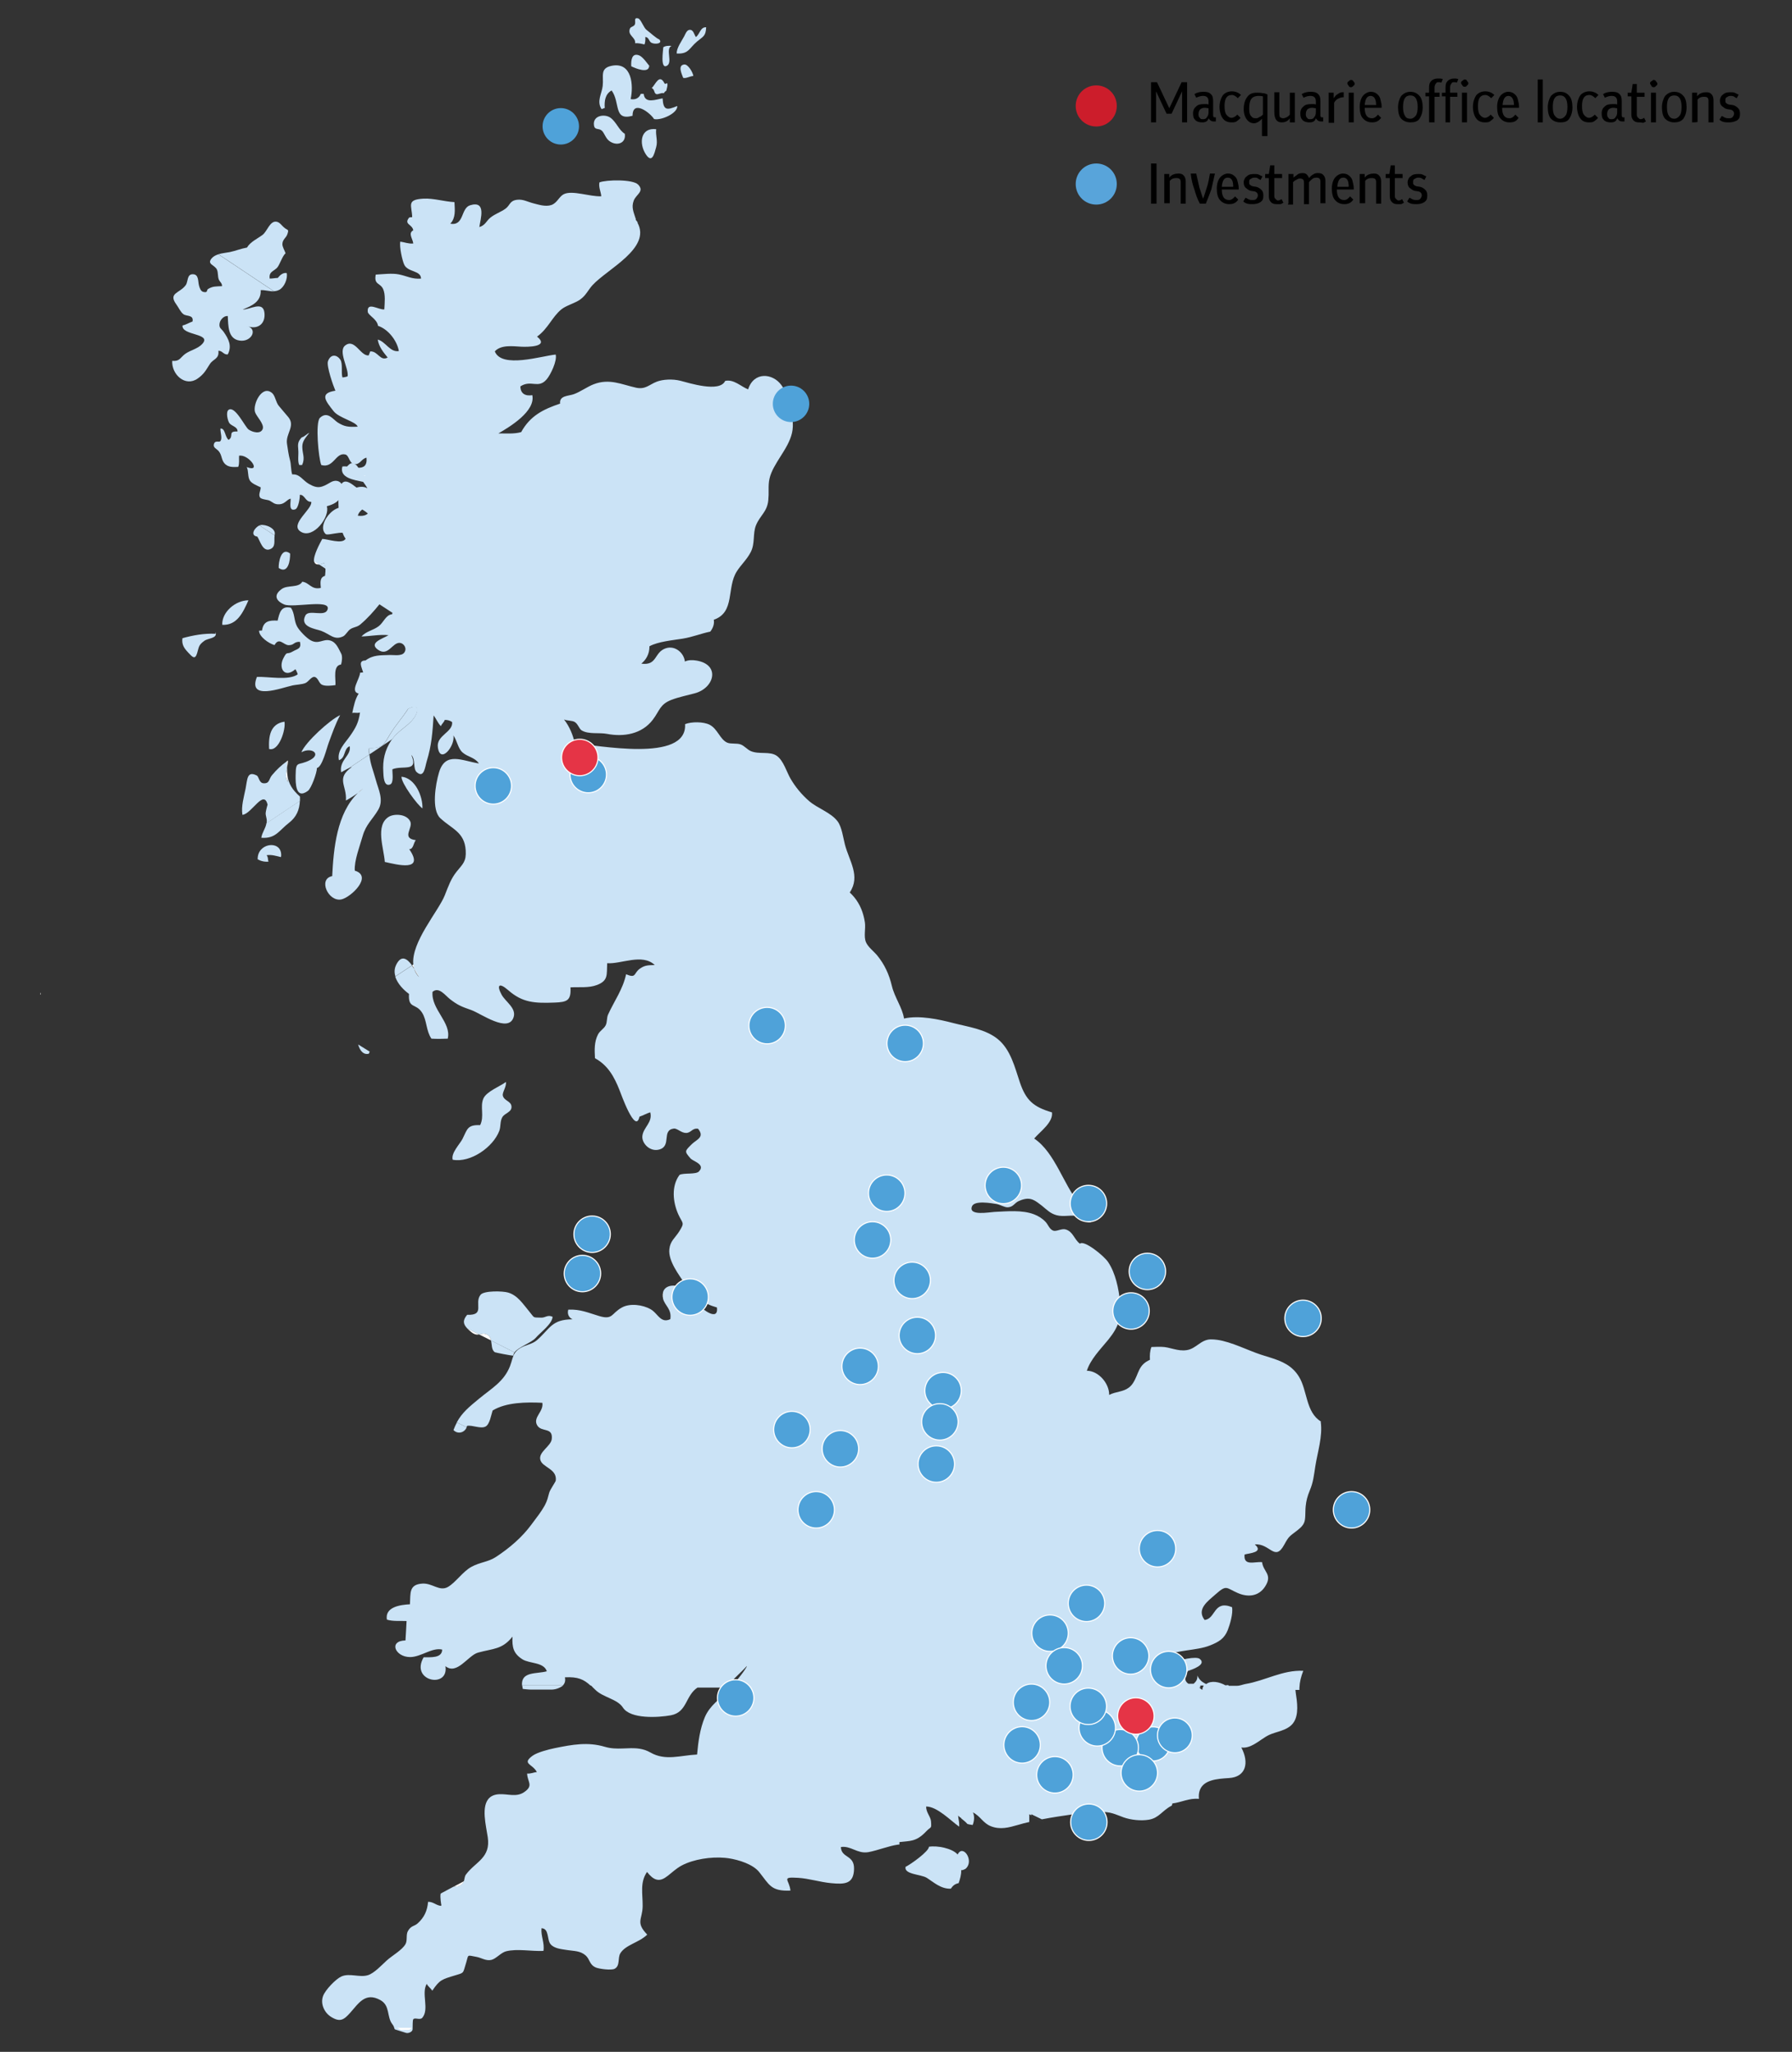 <?xml version="1.0" encoding="UTF-8"?>
<svg id="Layer_1" xmlns="http://www.w3.org/2000/svg" version="1.1" xmlns:xlink="http://www.w3.org/1999/xlink" viewBox="0 0 392.5 449.3">
  <rect x="0" y="0" width="392.5" height="449.3" fill="#333333" stroke="none"/>
  <!-- Generator: Adobe Illustrator 29.7.1, SVG Export Plug-In . SVG Version: 2.1.1 Build 8)  -->
  <defs>
    <style>
      .st0 {
        fill: #cbe3f6;
      }

      .st1 {
        fill: #4fa2d9;
      }

      .st2 {
        fill: #fff;
      }

      .st3, .st4 {
        fill: none;
      }

      .st5 {
        clip-path: url(#clippath-1);
      }

      .st4 {
        stroke: #fff;
        stroke-width: .24px;
      }

      .st6 {
        fill: #e53446;
      }

      .st7 {
        fill: #cc1d2b;
      }

      .st8 {
        fill: #58a4da;
      }

      .st9 {
        clip-path: url(#clippath);
      }
    </style>
    <clipPath id="clippath">
      <rect class="st3" x="-9.07" y="3.99" width="469.51" height="483.84"/>
    </clipPath>
    <clipPath id="clippath-1">
      <rect class="st3" x="-9.07" y="3.99" width="469.51" height="483.84"/>
    </clipPath>
  </defs>
  <g id="Layer_11" data-name="Layer_1">
    <path class="st7" d="M240.11,27.7c2.5,0,4.5-2,4.5-4.5s-2-4.5-4.5-4.5-4.5,2-4.5,4.5,2,4.5,4.5,4.5h0Z"/>
    <path class="st8" d="M240.11,44.8c2.5,0,4.5-2,4.5-4.5s-2-4.5-4.5-4.5-4.5,2-4.5,4.5,2,4.5,4.5,4.5h0Z"/>
    <g>
      <path d="M252.11,26.8v-8.8h1.3l2.7,5.7,2.7-5.7h1.2v8.8h-1.1v-6.8l-2.3,4.9h-1.1l-2.3-4.9v6.8c.1,0-1.1,0-1.1,0h0Z"/>
      <path d="M263.31,26.8c-.5,0-1.1-.1-1.5-.5s-.5-.8-.5-1.5.3-1.2.7-1.5c.4-.4.9-.5,1.7-.5h.5c.1,0,.4,0,.5.1v-.7c0-.8-.4-1.2-1.2-1.2-.4,0-.9.1-1.5.4l-.4-.8c.7-.4,1.3-.5,2-.5s1.2.1,1.6.5.5.8.5,1.6v2.9c0,.3,0,.4.1.5s.1.1.4.1h.1v.9h-.4c-.7,0-.9-.3-1.2-.7-.2.7-.7.9-1.4.9h0ZM262.51,25c0,.4.1.7.3.8.1.3.4.3.7.3s.7-.1.8-.4c.3-.3.4-.7.4-1.1v-.9c-.3,0-.5-.1-.8-.1-.4,0-.8.1-1.1.4-.1.2-.3.4-.3,1Z"/>
      <path d="M269.71,26.8c-.8,0-1.5-.3-1.9-.9-.4-.5-.7-1.5-.7-2.5s.3-1.9.7-2.5c.4-.5,1.1-.9,2-.9.8,0,1.5.3,2,.8l-.7.7c-.4-.4-.8-.7-1.3-.7-1.1,0-1.6.8-1.6,2.4,0,.8.1,1.5.4,1.9s.7.7,1.1.7c.5,0,.9-.3,1.3-.7l.7.7c-.3.4-.5.5-.9.8-.3.2-.7.2-1.1.2Z"/>
      <path d="M276.41,29.6v-3.6c-.3.3-.5.5-.8.7-.3.1-.5.3-.9.3-.7,0-1.2-.3-1.6-.8s-.7-1.3-.7-2.3c0-1.2.3-2.1.8-2.7.5-.7,1.2-.9,2.1-.9.4,0,.8,0,1.2.1.4,0,.7.1,1.1.3v9.1h-1.2v-.2ZM273.61,23.8c0,.8.1,1.3.4,1.6.3.4.5.5,1.1.5.3,0,.5-.1.8-.3.3-.1.5-.3.7-.5v-4c-.4-.1-.7-.1-1.1-.1-1.4.1-1.9.9-1.9,2.8Z"/>
      <path d="M280.71,26.8c-1.1,0-1.6-.8-1.6-2.3v-4.3h1.1v4.3c0,.5,0,.8.1,1.1.1.1.4.3.7.3.5,0,1.1-.3,1.5-.8v-4.8h1.1v6.5h-1.1v-.9c-.5.7-1.1.9-1.8.9h0Z"/>
      <path d="M286.81,26.8c-.5,0-1.1-.1-1.5-.5s-.5-.8-.5-1.5.3-1.2.7-1.5c.4-.4.9-.5,1.7-.5h.5c.1,0,.4,0,.5.1v-.7c0-.8-.4-1.2-1.2-1.2-.4,0-.9.1-1.5.4l-.4-.8c.7-.4,1.3-.5,2-.5s1.2.1,1.6.5.5.8.5,1.6v2.9c0,.3,0,.4.1.5s.1.1.4.1h.1v.9h-.4c-.7,0-.9-.3-1.2-.7-.2.7-.7.9-1.4.9h0ZM286.01,25c0,.4.1.7.3.8.1.3.4.3.7.3s.7-.1.8-.4c.3-.3.4-.7.4-1.1v-.9c-.3,0-.5-.1-.8-.1-.4,0-.8.1-1.1.4-.1.2-.3.4-.3,1Z"/>
      <path d="M291.01,26.8v-6.5h1.1v1.2c.3-.4.5-.7.9-.9.4-.3.7-.4,1.1-.4h.2v1.1h-.1c-.4,0-.7.1-1.1.3-.3.1-.7.5-.9.9v4.4h-1.2v-.1Z"/>
      <path d="M295.91,19.1c-.3,0-.4-.1-.5-.3-.1-.1-.3-.4-.3-.5,0-.3.1-.4.3-.5.1-.1.3-.3.5-.3.3,0,.4.1.5.3.1.1.3.3.3.5,0,.3-.1.4-.3.5-.1.2-.4.3-.5.3ZM295.41,26.8v-6.5h1.1v6.5h-1.1Z"/>
      <path d="M300.51,26.8c-.8,0-1.5-.3-2-.9-.5-.5-.7-1.5-.7-2.5s.3-1.9.7-2.4c.4-.5,1.1-.9,1.7-.9.5,0,.9.1,1.3.4s.7.7.8,1.1c.1.5.3,1.1.3,1.6v.4h-3.7c0,1.5.5,2.3,1.6,2.3.5,0,.9-.3,1.3-.8l.7.7c-.6.8-1.2,1-2,1h0ZM300.21,21c-.8,0-1.2.7-1.3,2h2.5c0-1.4-.5-2-1.2-2Z"/>
      <path d="M308.91,26.8c-.8,0-1.5-.3-2-.8s-.7-1.5-.7-2.5.3-1.9.7-2.5c.5-.5,1.1-.9,2-.9.8,0,1.5.3,2,.9.5.5.7,1.5.7,2.5,0,1.1-.3,1.9-.7,2.5-.4.6-1.1.8-2,.8ZM308.91,26c.5,0,.9-.3,1.2-.7.3-.4.4-1.1.4-1.9,0-1.6-.5-2.5-1.6-2.5s-1.6.8-1.6,2.5c0,.8.1,1.5.4,1.9.2.5.6.7,1.2.7Z"/>
      <path d="M313.01,26.8v-5.7h-.8v-.8h.8v-1.1c0-.7.1-1.1.5-1.5.3-.3.8-.5,1.3-.5h.7c.1,0,.4.1.5.1l-.3.8c-.3-.1-.4-.1-.7-.1s-.4.1-.5.3c-.1.1-.3.4-.3.8v1.2h1.1v.9h-1.1v5.6c.2,0-1.2,0-1.2,0ZM316.61,26.8v-5.7h-.8v-.8h.8v-1.1c0-.7.1-1.1.5-1.5.3-.3.8-.5,1.3-.5h.5c.1,0,.4.1.5.1l-.3.8c-.1-.1-.4-.1-.7-.1s-.4.1-.5.3c-.1.1-.3.4-.3.8v1.2h1.6v.9h-1.6v5.6c.2,0-1,0-1,0ZM320.81,19c-.3,0-.4-.1-.5-.3-.1-.1-.3-.4-.3-.5,0-.3.1-.4.3-.5.1-.1.3-.3.5-.3.3,0,.4.1.5.3s.3.3.3.5c0,.3-.1.4-.3.5-.1.3-.4.3-.5.3ZM320.21,26.8v-6.5h1.1v6.5h-1.1Z"/>
      <path d="M325.21,26.8c-.8,0-1.5-.3-1.9-.9-.4-.5-.7-1.5-.7-2.5s.3-1.9.7-2.5c.4-.5,1.1-.9,2-.9.8,0,1.5.3,2,.8l-.7.7c-.4-.4-.8-.7-1.3-.7-1.1,0-1.6.8-1.6,2.4,0,.8.1,1.5.4,1.9s.7.7,1.1.7c.5,0,.9-.3,1.3-.7l.7.7c-.3.4-.5.5-.9.8-.3.2-.7.2-1.1.2Z"/>
      <path d="M330.61,26.8c-.8,0-1.5-.3-2-.9-.5-.5-.7-1.5-.7-2.5s.3-1.9.7-2.4c.4-.5,1.1-.9,1.7-.9.5,0,.9.1,1.3.4s.7.7.8,1.1c.1.5.3,1.1.3,1.6v.4h-3.7c0,1.5.5,2.3,1.6,2.3.5,0,.9-.3,1.3-.8l.7.7c-.5.8-1.1,1-2,1h0ZM330.41,21c-.8,0-1.2.7-1.3,2h2.5c0-1.4-.6-2-1.2-2Z"/>
      <path d="M336.81,26.8v-9.4h1.1v9.4h-1.1Z"/>
      <path d="M341.71,26.8c-.8,0-1.5-.3-2-.8s-.7-1.5-.7-2.5.3-1.9.7-2.5c.5-.5,1.1-.9,2-.9s1.5.3,2,.9c.5.5.7,1.5.7,2.5,0,1.1-.3,1.9-.7,2.5s-1,.8-2,.8ZM341.71,26c.5,0,.9-.3,1.2-.7.3-.4.4-1.1.4-1.9,0-1.6-.5-2.5-1.6-2.5s-1.6.8-1.6,2.5c0,.8.1,1.5.4,1.9.4.5.7.7,1.2.7Z"/>
      <path d="M348.01,26.8c-.8,0-1.5-.3-1.9-.9-.4-.5-.7-1.5-.7-2.5s.3-1.9.7-2.5c.4-.5,1.1-.9,2-.9.8,0,1.5.3,2,.8l-.7.7c-.4-.4-.8-.7-1.3-.7-1.1,0-1.6.8-1.6,2.4,0,.8.1,1.5.4,1.9s.7.7,1.1.7c.5,0,.9-.3,1.3-.7l.7.7c-.3.4-.5.5-.9.8-.3.2-.7.2-1.1.2Z"/>
      <path d="M352.81,26.8c-.5,0-1.1-.1-1.5-.5s-.5-.8-.5-1.5.3-1.2.7-1.5c.4-.4.9-.5,1.7-.5h.5c.1,0,.4,0,.5.1v-.7c0-.8-.4-1.2-1.2-1.2-.4,0-.9.1-1.5.4l-.4-.8c.7-.4,1.3-.5,2-.5s1.2.1,1.6.5.5.8.5,1.6v2.9c0,.3,0,.4.1.5s.1.1.4.1h.1v.9h-.4c-.7,0-.9-.3-1.2-.7-.2.7-.7.9-1.4.9h0ZM352.01,25c0,.4.1.7.3.8.1.3.4.3.7.3s.7-.1.8-.4c.3-.3.4-.7.4-1.1v-.9c-.3,0-.5-.1-.8-.1-.4,0-.8.1-1.1.4-.1.2-.3.4-.3,1Z"/>
      <path d="M359.01,26.8c-.5,0-.9-.1-1.2-.4-.3-.3-.5-.7-.5-1.3v-4h-.8v-.8h.8l.3-1.9h.9v1.9h1.7v.9h-1.7v3.9c0,.4.1.5.3.7.1.1.3.3.5.3.3,0,.5-.1.8-.3l.4.8c-.3.1-.4.3-.7.3-.3-.1-.6-.1-.8-.1h0Z"/>
      <path d="M362.21,19.1c-.3,0-.4-.1-.5-.3s-.3-.4-.3-.5c0-.3.1-.4.3-.5s.3-.3.5-.3.4.1.5.3.3.3.3.5c0,.3-.1.4-.3.5-.1.2-.3.3-.5.3ZM361.61,26.8v-6.5h1.1v6.5h-1.1Z"/>
      <path d="M366.71,26.8c-.8,0-1.5-.3-2-.8s-.7-1.5-.7-2.5.3-1.9.7-2.5c.5-.5,1.1-.9,2-.9.8,0,1.5.3,2,.9.5.5.7,1.5.7,2.5,0,1.1-.3,1.9-.7,2.5-.5.6-1.2.8-2,.8ZM366.71,26c.5,0,.9-.3,1.2-.7.3-.4.4-1.1.4-1.9,0-1.6-.5-2.5-1.6-2.5s-1.6.8-1.6,2.5c0,.8.1,1.5.4,1.9.3.5.7.7,1.2.7Z"/>
      <path d="M370.61,26.8v-6.5h1.1v.8c.5-.7,1.3-.9,2-.9.5,0,.9.1,1.2.5.3.3.4.8.4,1.3v4.8h-1.1v-4.7c0-.7-.3-.9-.9-.9-.3,0-.5,0-.8.1s-.5.3-.7.5v4.9c0,.1-1.2.1-1.2.1Z"/>
      <path d="M378.61,26.8c-.4,0-.7,0-1.1-.1s-.7-.3-.9-.5l.5-.8c.3.1.5.3.8.4s.5.1.8.1c.4,0,.7-.1.8-.3.1-.1.3-.4.3-.7,0-.5-.3-.8-.8-.9l-.7-.1c-.5-.1-.8-.4-1.2-.7-.3-.3-.4-.7-.4-1.2s.3-1.1.7-1.3c.4-.4.9-.5,1.6-.5.3,0,.7,0,.9.1.3.1.5.3.9.4l-.4.8c-.3-.1-.5-.3-.7-.4-.3-.1-.4-.1-.7-.1s-.5.1-.8.3c-.3.1-.3.4-.3.7s0,.4.1.5.3.3.7.4l.8.1c.5.1.9.4,1.2.7.3.3.4.7.4,1.2,0,.7-.1,1.1-.7,1.5-.6.3-1.1.4-1.8.4h0Z"/>
    </g>
    <g>
      <path d="M252.11,44.6v-8.8h1.2v8.8h-1.2Z"/>
      <path d="M255.01,44.6v-6.5h1.1v.8c.5-.7,1.3-.9,2-.9.5,0,.9.1,1.2.5.3.3.4.8.4,1.3v4.8h-1.1v-4.7c0-.7-.3-.9-.9-.9-.3,0-.5,0-.8.1s-.5.3-.7.5v4.9h-1.2v.1Z"/>
      <path d="M262.81,44.6c-.5-.9-.9-2-1.2-3.1-.4-1.1-.7-2.3-.8-3.5h1.2c.3,1.2.5,2.3.7,3.1.3.8.5,1.6.8,2.4.3-.7.5-1.5.8-2.4.3-.8.5-1.9.7-3.1h1.1c-.3,1.2-.5,2.3-.8,3.5-.4,1.1-.8,2.1-1.2,3.1h-1.3Z"/>
      <path d="M269.21,44.7c-.8,0-1.5-.3-2-.9-.5-.5-.7-1.5-.7-2.5,0-1.1.3-1.9.7-2.4.4-.5,1.1-.9,1.7-.9.5,0,.9.1,1.3.4.4.3.7.7.8,1.1.1.5.3,1.1.3,1.6v.4h-3.7c0,1.5.5,2.3,1.6,2.3.5,0,.9-.3,1.3-.8l.7.7c-.5.8-1.2,1-2,1h0ZM268.91,38.9c-.8,0-1.2.7-1.3,2h2.5c0-1.4-.4-2-1.2-2Z"/>
      <path d="M274.31,44.7c-.4,0-.7,0-1.1-.1s-.7-.3-.9-.5l.5-.8c.3.1.5.3.8.4.3.1.5.1.8.1.4,0,.7-.1.8-.3.1-.1.3-.4.3-.7,0-.5-.3-.8-.8-.9l-.7-.1c-.5-.1-.8-.4-1.2-.7-.3-.3-.4-.7-.4-1.2s.3-1.1.7-1.3c.4-.4.9-.5,1.6-.5.3,0,.7,0,.9.1.3.1.5.3.9.4l-.4.8c-.3-.1-.5-.3-.7-.4-.1-.1-.4-.1-.7-.1s-.5.1-.8.3c-.3.1-.3.4-.3.7s0,.4.1.5.3.3.7.4l.7.1c.5.1.9.4,1.2.7.3.3.4.7.4,1.2,0,.7-.1,1.1-.7,1.5-.5.3-1.1.4-1.7.4h0Z"/>
      <path d="M279.61,44.7c-.5,0-.9-.1-1.2-.4-.3-.3-.5-.7-.5-1.3v-4h-.8v-.9h.8l.3-1.9h.9v1.9h1.7v.9h-1.7v3.9c0,.4.1.5.3.7s.3.3.5.3.5-.1.8-.3l.4.8c-.3.1-.4.3-.7.3h-.8,0Z"/>
      <path d="M282.21,44.6v-6.5h1.1v.8c.3-.3.7-.5.9-.7s.7-.3,1.1-.3.7.1.9.3.4.5.5.8c.3-.4.7-.7.9-.8.4-.3.8-.3,1.1-.3.5,0,.9.1,1.2.5.3.3.4.8.4,1.3v4.8h-1.1v-4.7c0-.7-.3-.9-.9-.9-.3,0-.7.1-.9.3s-.5.4-.7.7v4.8h-1.1v-4.7c0-.7-.3-.9-.9-.9-.3,0-.5.1-.8.3-.3.1-.5.3-.7.5v4.9h-1.1v-.2s.1,0,.1,0Z"/>
      <path d="M294.41,44.7c-.8,0-1.5-.3-2-.9-.5-.5-.7-1.5-.7-2.5,0-1.1.3-1.9.7-2.4.4-.5,1.1-.9,1.7-.9.5,0,.9.1,1.3.4.4.3.7.7.8,1.1.1.5.3,1.1.3,1.6v.4h-3.7c0,1.5.5,2.3,1.6,2.3.5,0,.9-.3,1.3-.8l.7.7c-.5.8-1.2,1-2,1h0ZM294.21,38.9c-.8,0-1.2.7-1.3,2h2.5c0-1.4-.4-2-1.2-2Z"/>
      <path d="M297.81,44.6v-6.5h1.1v.8c.5-.7,1.3-.9,2-.9.5,0,.9.1,1.2.5.3.3.4.8.4,1.3v4.8h-1.1v-4.7c0-.7-.3-.9-.9-.9-.3,0-.5,0-.8.1s-.5.3-.7.5v4.9h-1.2v.1Z"/>
      <path d="M306.11,44.7c-.5,0-.9-.1-1.2-.4-.3-.3-.5-.7-.5-1.3v-4h-.9v-.9h.8l.3-1.9h.9v1.9h1.7v.9h-1.7v3.9c0,.4.1.5.3.7.1.1.3.3.5.3.3,0,.5-.1.8-.3l.4.8c-.3.1-.4.3-.7.3h-.7,0Z"/>
      <path d="M310.21,44.7c-.4,0-.7,0-1.1-.1s-.7-.3-.9-.5l.5-.8c.3.1.5.3.8.4.3.1.5.1.8.1.4,0,.7-.1.8-.3s.3-.4.3-.7c0-.5-.3-.8-.8-.9l-.7-.1c-.5-.1-.8-.4-1.2-.7-.3-.3-.4-.7-.4-1.2s.3-1.1.7-1.3c.4-.4.9-.5,1.6-.5.3,0,.7,0,.9.1.3.1.5.3.9.4l-.4.8c-.3-.1-.5-.3-.7-.4-.3-.1-.4-.1-.7-.1s-.5.1-.8.3c-.3.1-.3.4-.3.7s0,.4.1.5.3.3.7.4l.7.1c.5.1.9.4,1.2.7.3.3.4.7.4,1.2,0,.7-.1,1.1-.7,1.5-.5.3-1,.4-1.7.4h0Z"/>
    </g>
  </g>
  <g>
    <path class="st0" d="M90.04,157.99c1.71-1.75,2.21-4.27-.63-2.79-1.2,1.89-2.8,3.63-4.01,5.66-1.47,2.46-1.49,2.8-4.53,2.98-.02.48,0,.93.03,1.36l5-3.34c1.2-1.68,2.73-2.44,4.13-3.87"/>
    <path class="st0" d="M65.68,174.41c-1.75-1.55-2.44-2.81-2.71-4.56l.07,1.4c-.61-1.04-.42-1.95-.21-2.92-.02-.5-.03-1.03-.03-1.61-1.23.89-2.22,1.82-3.23,3.03-.72.85-.47,1.87-1.88,1.76-.97-.08-.96-1.45-1.46-1.7-2.15-1.09-2.04.86-2.44,2.89-.36,1.79-1,3.87-.69,5.73,2.03-.19,4.69-5.79,5.52-2.17-.04-.17-.42,1.48-.43,1.73-.04.69.29,1.17.24,1.92-.01.13-.03.25-.05.37l7.32-4.89c.01-.31.01-.63,0-.96"/>
    <path class="st0" d="M65.53,101.81c.22.04.44.04.65,0,.7-1.57.04-2.42.03-3.99-.01-1.28.82-2.07,1.54-3.04-.57.22-1.08.88-1.66.99-.84.91-.89,1.44-.76,2.74.11,1.04-.19,2.35.2,3.3"/>
    <path class="st0" d="M57.08,114.98c-.08.01-.17.04-.25.07l3.31,2.17c0-.06.02-.11.03-.17.29-1.38-1.99-2.26-3.09-2.08"/>
    <path class="st0" d="M86.74,211.35c-.39.82-.38,1.65-.14,2.45l3.65-2.41c-1.09-1.49-2.37-2.43-3.52-.04"/>
    <path class="st0" d="M92.53,177.01c.08-2.61-1.56-6.64-4.59-6.93-.11,1.34,3.56,6.3,4.59,6.93"/>
    <path class="st0" d="M99.33,313.16c.96.97,2.42.56,2.89-.62l-2.15-1.06c-.27.51-.52,1.06-.75,1.68"/>
    <path class="st0" d="M262.88,369.54s0-.45.06-.45h.69c-.21.45-.29.68-.27.94-.33-.11-.59-.49-.76-.49h.28ZM289.35,311.29c-3.38-2.04-2.96-6.78-4.84-9.83-.35-.57-.73-1.05-1.15-1.47-1.89-1.9-4.42-2.47-7.13-3.34-2.82-.91-6.49-2.82-9.6-3.26-.52-.07-1.02-.11-1.5-.1-2.16.08-3.14,2.03-5.17,2.35-2.09.33-3.65-.7-5.61-.72-.72,0-1.45,0-2.15.04-.35.84-.38,1.86-.33,2.8-2.61,1.17-2.38,2.98-3.67,5.04-.03.04-.06.08-.08.12-1.09,1.61-2.61,1.67-4.09,2.1-.37.11-.74.24-1.09.43.03-2.56-2.37-5.29-4.89-5.29.8-2.49,2.9-4.62,4.54-6.61.09-.1.17-.21.25-.31,2.16-2.69,2.83-4.73,2.48-8.16-.29-2.88-.97-6.27-2.61-8.72-.93-1.4-5.3-4.9-6.16-4.02-1.27-.88-1.48-2.66-3.16-3.13-.87-.25-2.01.52-2.7.27-.83-.3-1.12-1.33-1.69-1.93-.73-.77-1.59-1.29-2.53-1.65-2.62-.99-5.85-.65-8.69-.52-1.06.05-5.72.95-4.89-1.21.53-1.38,4.26-.7,5.37-.52.76.12,1.78.76,2.49.72,1.24-.08,1.42-.95,2.43-1.39,1.44-.62,2.35-.62,3.28-.16.53.26,1.07.67,1.72,1.18,1.16.93,1.83,1.71,3.24,2.1,1.57.43,3.33-.16,4.88.25.52.14,2.7,2.59,2.94.49.07-.6-2.55-2.88-2.94-3.37-1.68-2.08-2.97-4.78-4.38-7.35-1.48-2.69-3.08-5.25-5.4-6.81,1.29-1.53,4.2-3.54,3.89-5.73-4.08-1.19-5.7-2.66-7.03-6.58-1.08-3.18-2-7.21-4.89-9.51-2.73-2.17-6.43-2.62-9.67-3.46-3.15-.82-7.46-1.76-10.81-1-.36-2.38-2.06-4.61-2.66-7.12-.6-2.53-1.6-4.73-3.24-6.72-.72-.87-2-1.82-2.44-2.88-.53-1.28-.03-2.95-.23-4.32-.08-.54-.19-1.06-.33-1.57-.53-1.95-1.51-3.63-2.99-4.99,2.42-3.59-.12-6.89-1.06-10.51-.37-1.41-.67-3.83-1.59-5.05-1.5-2-4.41-2.84-6.29-4.49-1.62-1.42-2.94-3.02-4.03-4.87-.84-1.44-1.52-3.92-2.98-4.98-1.51-1.1-3.9-.27-5.72-1.06-.8-.35-1.39-1.14-2.2-1.45-.89-.34-2.2-.05-2.99-.41-1.58-.72-2.09-3.03-3.84-3.91-1.35-.68-3.95-.7-5.37-.13.52,8.6-19.5,4.49-24.13,4.24-.44-1.9-1.16-3.7-2.38-5.26.65.29,1.79.2,2.35.55.72.45.95,1.48,1.5,1.83,1.5.92,3.87.44,5.56.77,3.63.7,7.63.08,10.05-3.12,1.5-1.98,1.52-3.36,4.09-4.34,1.59-.61,3.39-.96,5.11-1.43,4.26-1.15,5.63-6.23.43-7.15-.9-.16-1.86-.17-2.62.2-.2-1.91-2.16-3.57-4.16-2.91-2.65.87-1.81,3.86-5.38,3.37.99-.81,1.8-2.06,1.78-3.8,1.88-1.04,5.1-1.32,7.27-1.67,2.21-.36,3.99-1.12,6.05-1.54.55-.69.95-1.66.77-2.6,4.74-1.64,2.75-7.04,5.06-10.62.92-1.44,2.2-2.57,3.04-4.21.98-1.91.4-4.03,1.15-5.87.89-2.17,2.44-2.91,2.69-5.47.04-.42.06-.81.07-1.17.04-1.73-.17-2.96.6-4.83,1.36-3.3,4.56-6.35,4.7-10.08.1-2.69-.93-6.96-2.5-9.13-1.92-2.65-6.04-3-7.29.93-1.56-.6-3.13-2.28-5.03-1.85-1.18,2.63-7.98.43-9.79-.03-1.74-.44-3.86-.31-5.17.19-1.69.65-2.5,1.78-4.58,1.32-3.16-.7-5.81-2.08-9.27-.74-1.42.55-2.9,1.65-4.32,2.16-1.21.44-3.24.28-3.02,2.07-3.65,1.23-6.53,2.63-8.53,6.24-1.57.45-3.33.27-4.99.29,2.5-1.45,8.17-4.85,7.43-8.38-1.53.26-2.6-.35-2.61-1.92,2.35-1.54,3.91.62,5.76-1.55.86-1,2.33-4.06,1.97-5.42-3.03.28-11.85,3.13-13.33-.7,1.36-1.49,3.92-1.12,5.81-1.02,1.32.07,6.26.06,3.44-2.21,2.41-1.72,3.29-4.3,5.32-5.96,1.06-.87,2.97-1.34,4.11-2.15,1.33-.95,1.7-2.04,2.71-3.15,3.28-3.58,12.94-8.11,9.85-13.69.29.02-.62-.74-.33-.7-.51-1.63-1.05-2.64-.48-4.14.51-1.35,2.4-2,.97-3.49-1.15-1.21-7-1.08-8.49-.49-.21,1.08.32,2.03.41,3.04-2.5.13-6.38-1.41-8.25-.44-1,.52-1.43,1.92-2.68,2.35-1.29.44-2.83-.09-3.95-.37-1.25-.31-2.26-.95-3.6-.77-1.63.22-1.49,1.21-2.48,1.93-1.03.76-2.25,1.12-3.31,1.96-.92.73-1.11,1.69-2.44,2.08.25-1.79,1.6-5.86-2-4.78-2.12.64-1.26,4.57-4.36,4.05,1.21-1.29,1-2.99.91-4.73-2.28-.12-4.59-.88-6.79-.76-3.83.21-2.52,1.51-2.47,4.05-.23.05-.43,0-.65.08-1.26,1.53.66,1.43.89,2.8-1.19.65-.14,1.78,0,2.89-1.06.1-1.85-.27-2.85-.41-.21,1.15.43,4.13.88,5.07.82,1.68,3.64,1.19,3.67,3.03-1.98.15-3.05-.56-4.84-.92-1.51-.31-3.55-.04-5.08.04-.44,2.27.97,1.77,1.61,3.15.56,1.21.34,3.06.27,4.47-1.19.17-3.85-1.8-3.63.53.07.75,2.06,1.6,2.25,3.07,2.24.74,4.18,3.27,4.56,5.52-1.94.34-2.89-2.08-4.62-2.51.24,1.58,1.22,2.75,2.17,3.93-1.65.91-2.12-1.45-3.82-1.34-.08.29-.21.5-.3.78-.01.03-.02.06-.03.1-1.81.19-3.03-3.8-5.14-2.19-1.65,1.26.82,5.06.52,6.76-.27.13-.88.25-1.14.24-.31-1.07.12-3.02-.46-3.88-.87-1.27-2.2-1.16-2.71.36-.35,1.05,1.18,5.41,1.63,6.44-3.6.53-2.13,2.26-.39,4.48,1.18,1.51,4.92,2.27,5.27,3.39-2.01.1-2.87.02-4.36-.91-.99-.62-2.22-2.61-3.9-1.03-1.05.99-.32,8.86.29,10.34,2.73.78,3.13-2.83,5.27-2.31.86.21.86,2.02,1.99,2.13,1.26.12,1.53-1.23,2.65-1.42.34,3.59-3.38,1.63-5.29,1.92-.71,2.54,2.66,2.96,4.55,3.37.28.35.72,1,.93,1.42-1.53-.99-4.75.26-4.02,2.58,1.15,1.41,2.86,1.77,4.12,2.92-.82.81-2.34.54-3.39.2-2.51-4.56-8.25,2.18-5.84,4.31.57.5,5.68-1.53,4.34,1.03-.66,1.26-3.99.03-5.09.03-.51.93-2,3.65-1.81,4.94l1.04.68c.31-.03.69-.14,1.17-.35.15.42.25.86.29,1.3.05.5.04,1.01-.04,1.51-1.25.3-1.06,1.51-.97,2.65-2.1.46-2.46-1.15-4.06-1.36-.8,1.41-3.19.67-4.48,1.58-1.9,1.34-1.29,2.65.54,3.41,1.89.79,10.02-1.2,9.51.97-.46,1.97-4.14-.03-4.89,1.44-1.31,2.54,2.25,2.92,3.43,3.35,2,.74,2.89,2.17,4.87,1.2.46-.22,1.01-1.17,1.45-1.49.76-.56,1.5-.45,2.26-1.08,1.63-1.37,2.96-2.89,4.21-4.43l2.86,1.87c-.03.1-.06.2-.09.31-1.39.12-1.82,1.77-2.94,2.62-1.21.91-2.71,1.08-3.77,2.24,1.97-.05,4.05-.49,5.93-.28-1.3.79-4.38,1.66-2.36,3.15,2.28,1.68,3.2-1.64,4.87-1.46.87.1,1.6,1.21.94,2.12-.59.83-2.28.5-3.13.53-2.16.08-3.69-.05-5.36,1.2-1.73.01-.82,1.51-.52,2.6-.23.07-.43.03-.67.08-.06,1.41-2.29,4.13-.31,4.57-.79,1.24-1.07,2.7-1.4,4.25.54-.14,1.16.09,1.69-.11-.3,2.21-.95,3.38-2.22,5.19-1,1.43-2.87,3.19-2.39,5.26,1.56-.54.96-2.52,2.35-3.06.42,2.05-2.33,2.96-1.87,5.7.54-.26,1.14-.66,1.73-.92l4.4-2.94c-.04-.43-.06-.88-.03-1.36,3.04-.18,3.06-.52,4.53-2.98,1.21-2.02,2.8-3.77,4.01-5.66,2.84-1.48,2.34,1.05.63,2.79-1.4,1.43-2.93,2.19-4.13,3.87-.06.09-.13.17-.19.26-1.37,2.1-1.89,4.24-1.71,6.96.04.65.04,3.2,1.47,2.66.89-.33.47-2.55.52-3.34,2.32-.92,5.77.72,4.14-3.14.97.98.32,3,1.18,3.77,1.64,1.48,1.83-1.21,2.19-2.35,1.07-3.48,1.27-6.3,1.52-10.07.56.73.9,1.66,1.59,2.36.18-.52.68-.84.84-1.37.53-.04,1.2.14,1.62.48.22,2.21-3.46,2.88-3.13,5.48.49,3.84,3.82-.22,3.41-2.56.86,1.23.97,2.81,2,3.72,1.14,1.01,2.64,1.04,3.59,2.41-3.73-.59-7.35-2.68-8.74,1.96-.8,2.68-1.69,8.19.28,10.03,2.55,2.37,5.3,3.02,5.56,7.02.16,2.43-.59,2.96-1.94,4.62-1.31,1.61-1.85,3.25-2.64,5.24-1.37,3.46-7.43,10.3-6.89,15.19.04.33.1.65.2.96.4.63.76,1.27,1.06,1.76-.51-.53-.85-1.13-1.06-1.76-.16-.26-.34-.52-.51-.76l-3.65,2.41c.48,1.57,1.88,2.98,3.01,3.79-.2,3.36,1.49,1.93,2.88,4.13,1.05,1.66.85,3.94,2.03,5.67,1.17.07,2.4.06,3.58,0,.86-3.52-3.69-6.43-3.33-10.25,1.42-1.19,2.76.78,3.86,1.63,1.67,1.29,2.51,1.62,4.63,2.36,2.04.71,8.14,5.16,9.27,1.55.63-2-1.8-3.37-2.64-4.93-1.11-2.05-.59-2.76,1.47-.96,3.11,2.73,5.77,2.87,10.17,2.7,2.72-.1,3.62-.45,3.45-3.33,1.97-.11,4,.17,5.81-.52,2.53-.97,2.1-2.28,2.23-4.77,3.07.23,7.68-2.21,10.42.4-1.45.05-2.11.01-3.21.76-1.46.99-.76,2.26-3.06,1.25-.73,3.35-2.58,5.82-3.95,8.83-.33.73-.17,1.65-.53,2.36-.39.77-1.24,1.17-1.66,1.96-.86,1.64-.79,3.44-.68,5.25,2.82,1.54,4.2,4.01,5.38,7,.29.74,3.51,9.81,4.36,5.8.86-.29,1.56-.72,2.37-.96.56,2.25-1.52,3.26-1.73,5.19-.17,1.58,1.65,3.53,3.7,2.96,2.79-.78.42-4.24,3.19-4.59.73-.09,1.64.97,2.67.96,1.14,0,1.32-1.12,2.64-.92,1.52,1.88-.32,2.34-1.37,3.37-1.58,1.57-1.64,1.55-.3,3.11.56.64,2.93,1.19,2.13,2.54h0c-.06,0-.13.17-.23.29-.66.78-3.32.29-4.29.79-1.85,2.48-1.44,6.01-.29,8.6.96,2.15,1.52,1.72.19,3.83-.89,1.4-1.94,2.03-2.13,3.84-.28,2.6,2.12,5.63,3.46,7.67,1.75,2.65,3.97,4.27,6.97,5.1.35,3.16-3.22.35-3.92-.46-.87-.99-1.83-2.93-3.28-3.73-1.63-.9-4.14-.93-4.62.85v1.39c.39,1.57,1.95,2.28,1.6,4.51-.65.3-1.15.31-1.58.14-1.01-.39-1.62-1.7-2.75-2.33-1.71-.96-4.49-1.36-6.29-.36-2.33,1.29-1.93,2.76-4.94,1.87-2.44-.72-4.11-1.53-6.79-1.41-.28.97.16,1.78.94,2.12-4.61.02-4.9,2.02-7.8,4.56-1.04.91-2.44,1-3.66,1.74-.53.32-.87.65-1.13,1.01-.57.81-.65,1.74-1.12,2.96-1.32,3.38-4.08,4.89-6.72,7.07-2.23,1.84-3.79,3.1-4.93,5.23l2.15,1.06c.04-.09.07-.19.1-.3,1.2-.22,2.98.72,4.05.15.94-.5,1.23-2.59,1.55-3.51,2.95-1.82,7.42-1.86,10.89-1.69.34,1.96-2.16,3.19-1.12,4.95.94,1.57,3.49.3,3.18,3-.18,1.56-2.92,2.8-2.51,4.51.4,1.72,3.71,1.95,3.39,4.57-.04.29-1.24,1.97-1.43,2.64-.31,1.12-.42,1.73-.93,2.69-.04.08-.09.16-.13.24-.37.66-.79,1.3-1.24,1.91-.53.73-1.08,1.44-1.61,2.16-2.04,2.78-4.84,5.18-7.79,7.1-1.72,1.12-3.43,1.1-5.36,2.16-1.9,1.05-3.42,3.4-5.12,4.39-1.86,1.07-3.4-.87-5.61-.73-2.96.19-2.58,2.06-2.72,4.53-2.02.11-5.53.54-5.05,3.36,1.33.42,2.86.24,4.31.31-.05,1.38-.16,2.79-.24,4.25-3.78.07-2.26,3.64,1.01,3.64,2.4,0,4.83-2.17,7.03-1.64-.02,1.95-2.6,1.65-4.06,1.69-3.05,5.28,5.58,6.94,4.77,1.93,0,0-.01,0-.02-.01-.09-.09-.08-.1.01-.01,0,0,0,.02,0,.02,2.53,2.06,4.97-2.34,7.13-2.95,3.34-.93,5.32-.65,7.57-3.51-.11,2.36.21,3.72,2.18,4.97,1.52.97,4.68.58,5.34,2.62-2.18.63-5.69-.05-5.43,3.11h8.94c.43-.45.62-1,.45-1.79,2.85-.14,4.11.44,5.59,1.79h.05c.16,0,.33.28.5.44.17.17.35.32.53.51,1.68,1.68,4.82,1.99,6.04,3.89,1.65,2.56,7.77,2.19,10.49,1.69,3.62-.68,3.14-4.27,5.84-6.07h6.77v-.39c.9-1.43,2.73-2.86,4.04-4.34.03.43-2.51,3.64-3.8,5.03-.04.05-.1.15-.15.15h-.1v.14c-1.81,1.93-4.04,3.27-5.15,5.89-1.06,2.5-1.45,5.39-1.7,8.18-3.7.18-6.91,1.45-10.21-.44-.8-.46-1.6-.71-2.39-.83-2.45-.39-4.91.38-7.59-.42-3.73-1.11-7.1-.5-10.98.29-1.32.27-3.83.91-4.87,1.67-2.43,1.8-.03,1.73.95,3.56-.71.07-1.33.41-2.13.33.03,1.84,1.52,2.63-.71,4.11-1.68,1.11-3.51.32-5.42.42-3.77.2-3.39,4.12-2.85,7.33.13.75.26,1.47.35,2.08.68,4.55-2.66,5.35-4.76,8.16-.35.47-.29.97-.47,1.46-.09.24-.23.48-.5.71-.62.52-1.14.44-1.74.49l-2.84,1.52c-.18.75.13,2.53.15,2.51-.02.06-.04.12-.06.19-1.12-.1-1.67-.91-2.85-.89-.17,1.97-.85,3.44-2.28,4.72-.77.69-1.47.46-2.16,1.73-.43.8-.04,2.02-.52,2.84-.8,1.35-2.94,2.49-4.14,3.6-1.1,1.01-2.71,2.76-4.09,3.18-1.82.56-4.03-.52-5.8.28-1.22.55-3.53,2.94-4.01,4.28-.65,1.78.35,3.7,1.76,4.57,1.98,1.23,2.8.64,4.19-.91,1.8-1.99,3.26-4.61,6.6-2.77,2.19,1.21,1.36,3.68,2.63,5.29.19.23.34.5.4.79.03.15.14.32.15.33l2.4.76c.53.18,1.45-.2,1.48-.76.04-.81-.03-2,.16-2.22.37-.43,1.47.26,1.97-.32,1.59-1.87-.28-5.36.97-7.43.22.52.93,1.02,1.21,1.51,1.65-2.44,2.12-2.49,5.13-3.4,1.89-.57,1.56-.41,2.19-2.4.71-2.24.09-2.02,2.38-1.61,1.02.18,2.06.94,3.24.66,1.06-.26,2.08-1.58,3.21-1.88,2.44-.63,5.66.04,8.2-.09.29-1.75-.6-3.23-.42-4.97,1.73.09,1.14,2.51,1.98,3.5.81.96,2.32,1.07,3.63,1.28,1.49.24,2.86.13,4.06,1.19.93.82.79,2.03,2.24,2.64.71.3,3.42.68,4.15.25,1.2-.7.58-2.36,1.21-3.38,1.15-1.87,4.13-2.34,5.88-4.08-2.63-2.74-1.03-3.28-1-6.25.03-2.66-.64-5.17.96-7.47.73.95,1.37,1.44,1.97,1.64,1.85.6,3.25-1.78,5.6-3.04,2.6-1.39,6.45-1.97,9.5-1.69.22.02.45.05.69.08,2.41.35,5.47,1.36,6.81,3.04,2.22,2.77,2.56,4.24,6.84,4.05-.24-2.43-2.18-3.03,1.69-2.79,2.36.14,4.76.93,7.18,1.16,3.03.29,5,.21,5.06-3.13.06-3.11-2.76-2.29-2.89-4.77,2.15-.36,3.58,1.49,5.92,1.13.04,0,.09,0,.13-.02,2.03-.38,4.45-1.36,6.43-1.64.08-.01.35-.02.35-.03v-.53c2.26-.29,3.64,0,5.82-2.3,1.14-1.21,1.21-.48,1.1-2.21-.07-1.08-1.11-1.98-1.06-3.28,2.42,0,5.42,3.15,7.23,4.42v-.54c0-.61-.2-1.23-.23-1.89.01.01.05.03.07.04,0-.01-.07-.03-.07-.04.09.09.23.18.23.27v-.07c0,.13.45.26.45.4v.02c.45.39,1.01.78,1.32,1.19.32.16.88.17,1.18.25.34-.85.46-1.94.05-2.76,1.66.82,2.2,2.35,3.94,3.03,2.05.8,3.86.31,6.02-.31.8-.23,1.48-.43,2.39-.62v-1.45l.98.47,2.76,1.35s0,0,0,0l-2.78-1.35-.97-.47v-.24l.45.23v-.24l2.31,1.12c2.27-.44,4.58-.78,6.85-1.11,1.89-.28,4-.4,5.86-.49,2.34-.11,3.3.48,5.18,1.16,1.55.56,3.77.82,5.55.52,2.24-.38,2.9-1.99,4.95-3.05.2-.1.12-.35.21-.51,1.99-.24,3.7-1.22,5.81-1-.07-.75,0-1.37.19-1.89.81-2.27,3.76-2.51,6.39-2.67,3.74-.23,4.47-3.35,2.71-6.69.97.13,1.88-.19,2.74-.67,1.15-.64,2.23-1.55,3.31-2.07,1.6-.77,4.07-.94,5.31-2.62,1.33-1.8.84-4.71.55-6.67-.03-.2-.05-.58-.07-.58h.88s0-.45,0-.45h0c.06-1.35.33-2.39.84-3.73-4.5-.23-8.38,2.18-12.63,2.88-.55.09-1.21.4-1.91.4h-1.76s-.1-.12-.15-.16c-.2.03-.39.04-.59.06-1.32-.76-3.15-1.12-4.21-.28-.11-.05-.22-.1-.33-.16-.69-.36-1.25-.87-1.6-1.71.04.95-.34,1.34-.83,1.8h-1.14c-.71-.45-1.11-1.37-.12-2.79.79-.28,4.23-1.38,2.59-2.66-.79-.62-4.51.23-5.32.66-1.23.65-1.97,3.26-3.71,2.46-1.92-.89-.12-2.85.98-3.49,2.96-1.72,7.21-1.33,10.31-2.57,1.94-.77,3.15-1.5,3.89-3.38.48-1.24,1.2-3.66.93-5-4.09-1.63-3.54,2.58-6.01,2.8-1.82-2.39.71-4.11,2.46-5.66,2.4-2.12,2.24-1.36,4.8-.24,2.29,1,4.66.73,6.04-1.49,1.62-2.59-.44-3.13-.71-5.26-1.56-.19-4.12.97-3.83-1.68,1.05-.3,4.27-.44,2.24-2.21,3.33-.29,4.37,3.88,6.44.07,1.11-2.03,1.16-1.79,2.99-3.24,1.43-1.14,1.58-1.78,1.63-3.25,0-.23.01-.49.02-.77,0-.41.03-.79.06-1.15.12-1.24.39-2.24.9-3.47.78-1.86.89-3.25,1.21-5.28.48-3.08,1.64-6.57,1.19-9.75"/>
    <path class="st0" d="M154.67,5.98c-1.28-.11-1.39,1.54-2.25,2.13-.41-.58-.53-1.67-1.41-1.57-.62.07-.92.97-1.15,1.41-.49.93-1.75,2.66-1.63,3.77,2.66.14,2.69-1.17,4.47-2.65,1.33-1.11,1.88-1.13,1.97-3.09"/>
    <path class="st0" d="M144.42,8.64c-.61-.17-2.17-1.63-2.82-2.1-.6-.44-1.24-2.36-1.82-2.51-1.1-.28-.45.8-.74,1.35-.26.5-.88.43-1.06.87-.63,1.5,1.34,1.93,1.12,3.21.72-.04,1.43.12,2.06.28.2-.49.22-1.09.18-1.64.84.05.77,1,1.37,1.28.82.39,2.5.17,1.7-.74"/>
    <path class="st0" d="M151.86,16.65c-.06-.74-1.15-2.61-1.97-2.53-1.57.15-.5,2.2-.26,2.92.57.23,1.59-.4,2.22-.4"/>
    <path class="st0" d="M147.09,10.05c-1.44.62.38,3.72-1.09,4.39-1.39.64-.76-3.33-.72-4.09.44-.33,1.22-.36,1.8-.3"/>
    <path class="st0" d="M146.11,18.19c-.15.07-.25.23-.54.12-1.14-2.35-2.03.26-2.82.97.69.32.45,1.07.96,1.31.4.19,1.13-.37,1.67-.17.29-.4.17-.27.56-.56.08-.41.41-1.34.16-1.66"/>
    <path class="st0" d="M142.31,14.54c-.58-.7-1.51-2.12-2.36-2.43-1.58-.58-1.76,1.12-1.69,2.4.92.47,3.88,1.68,3.93-.09.14-.04-.01.15.12.12"/>
    <path class="st0" d="M136.84,29.29c-1.28-.78-1.83-2.56-3.12-3.5-1.25-.92-3.97-.53-3.62,1.68.17,1.08,1,.54,1.69,1.12.54.45.84,1.63,1.58,2.22,1.59,1.27,3.81.66,3.48-1.51"/>
    <path class="st0" d="M143.72,28.3c-.15,1.45.39,2.52,0,3.92-.4,1.44-.89,3.7-2.28,1.55-1.55-2.4-1.13-5.9,2.28-5.48"/>
    <path class="st0" d="M148.34,23.19c.16,1.58-3.5,3.24-5.08,2.88-.86-1.39-4.71-4.31-4.71-.72-4.25,1.17-2.64-2.88-4.59-5.54-1.39.77-1.62,2.27-1.5,3.83-.26.08-.46.17-.69.26-1.15-1.69.05-3.39.24-5.09.24-2.17-.67-3.86,1.95-4.4,4.47-.91,4.83,4.28,4.17,7.29,1.01.2,1.85-.2,2.21-1.14-.03-.02.68-.02.65,0,.24,2.27,2.76,1.18,4.14.98.15,2.66.92,2.63,3.21,1.67"/>
    <path class="st0" d="M61.15,63.48c1.13-.61,1.89-2.43,1.66-3.68-.83-.18-1.54.51-1.97,1.06-.64.02-1.15.15-1.78.14-.17-1.43.65-1.48,1.56-2.3.62-.56,1.21-2.71,1.93-3.22-.18-.61-.74-1.42-.7-2.08.05-1,.83-1.32,1.09-2.11.4-1.2.09-.75-.78-1.52-.47-.41-.9-1.1-1.57-1.22-1.48-.27-2.05,2.11-3.09,2.89-1.08.81-2.71,1.54-3.4,2.77-1.33.23-2.48.72-3.77.99-.74.15-1.67.22-2.49.47l12.15,8.1c.39-.02.78-.1,1.17-.31"/>
    <path class="st0" d="M63.54,121.21c-1.96-1.57-2.57,1.98-2.5,3.16,2.09,1.43,2.55-1.72,2.5-3.16"/>
    <path class="st0" d="M48.68,136.82c3.25.16,4.53-2.68,5.74-5.37-2.86,0-5.87,2.61-5.74,5.37"/>
    <path class="st0" d="M47.21,138.78h.01s-.01.07-.01,0c-2.48-.13-4.98.34-7.25.97-.2,1.37.35,2.17,1.25,3.13.88.93,1.49,1.71,1.96.17.42-1.39.29-1.78,1.58-2.72.86-.63,2.86-.49,2.49-1.85-.04-.14-.04.29-.04.29"/>
    <path class="st0" d="M66.01,164.73c2.2-1.21,4.48.36,1.91,1.7-2.72,1.42-3.12-.07-3.17,3.38-.02,1.59-.04,5.38,2.69,3.37.75-.55,1.99-4.01,1.98-5.01,1.16-.21,2.12-4.3,2.59-5.56.86-2.28,1.36-3.85,2.49-6.01-2.2.99-7.58,5.87-8.49,8.13"/>
    <path class="st0" d="M58.94,164c2.14.65,3.69-4.25,3.37-5.97-3.15.46-3.51,3.26-3.37,5.97"/>
    <path class="st0" d="M64,150.1c.8-.17,2.15-.22,2.88-.52.7-.29,1.32-1.45,2-1.35.79.11.95,1.39,1.64,1.71.79.37,2.11.19,2.96.08.07-1.44-.59-4.29,1.22-4.51.19-.58.35-1.78.04-2.37-.64-1.19-1.08-2.5-2.43-2.89-1.56-.44-2.48.96-4.29-.05-.93-.52-2.5-2.14-2.98-3.07-.69-1.33-.44-2.75-1.31-4.04-2.2-.55-2.54,1.21-2.92,2.81-1.85-.1-3.13.11-3.42,2.16-.23.06-.43-.01-.65.07.03,1.32,2.12,2.76,3.39,3.13,1.02-1.84,1.96.01,3.1.02,1.27,0,1.05-.77,2.46-.74.39,1.56-.57,1.53-1.48,2.07-1.52.91-1.22-.24-2.13,1.5-1.16,2.19.24,4.52,2.62,2.43.17.24.45.85.51,1.11-1.87,1.45-6.57.46-8.94.58-2.1,5.31,5.45,2.36,7.74,1.88"/>
    <path class="st0" d="M47.53,59.08c.27.63.14,1.44.38,2.08.23.62.73.76.72,1.5-1.36.07-2.02,0-3.04.61-.41.25,0,.88-1.01.66-.62-.13-.83-.82-.99-1.39-.26-.93,0-2.51-1.4-2.49-1.29.02-.96,1.63-1.51,2.39-1.32,1.81-3.94,1.67-2.03,4.26.45.61.92,1.68,1.54,2.11.73.51,2.26.08,1.98,1.59-.77.27-1.42.7-2.2.88-.21,2.24,6.44,1.66,4.37,3.99-1.02,1.14-2.67,1.4-3.8,2.24-1.13.85-1.16,1.65-2.82,1.51-.16,2.98,2.86,5.77,5.56,3.88,1.47-1.03,1.83-1.88,2.7-3.21.73-1.11,2.07-1.08,1.85-2.88.89-.04,1.14.92,2.06.79.95-1.83.2-3.37-.93-4.96-.49-.69-1.02-.77-.87-1.8.12-.8.91-1.72,1.8-1.64.11,2.13.01,4.97,2.55,5.37,2.65.42,4.11-2.53,1.67-3.18,2.23.88,4.09-.41,3.81-2.9-.3-2.71-3.24-.63-4.76-.72,1.96-.78,4.09-1.7,3.94-4.24.97-.05,1.94.3,2.89.26l-12.15-8.1c-.57.17-1.09.43-1.47.87-1.15,1.35.69,1.41,1.17,2.53"/>
    <path class="st0" d="M56.93,108.93c.33.44,1.68.49,2.08.68.81.4,1.08.91,2.28.81,1.15-.1,1.57-1.07,2.37-1.23.06.71-.53,2.88,1.01,2.34.7-.25,1.04-2.5,1-3.17,1.12-.08,1.19,1.59,2.49,1.52.39,1.55-4.96,5-2.22,6.59,2.71,1.58,6.39-3.33,5.64-5.61,1.51-.45,2.61-.91,3.32-2.53.88-2.01-.6-3.83-2.52-2.7-1.9,1.12-2.74,1.49-4.75.32-1.35-.78-1.98-2.21-3.63-2.06-.31-.96-.22-2.2-.48-3.12-.32-1.15-.48-2.41-.66-3.6-.34-2.21,1.91-3.87.28-5.84-.69-.83-1.42-1.65-2.11-2.5-.61-.76-.76-2.19-1.43-2.76-2.22-1.9-4.28,2.5-3.74,4.18.32.97,2.1,2.63,1.67,3.71-.47,1.18-2.27.67-3.07.1-.83-.6-2.93-5.2-4.36-4.34-.73.44-.2,2.51.15,2.95.51.66,1.83.78,1.77,1.82-2.23-.11-.7,1.01-1.94,1.83-.83-.57-.71-2.59-1.8-2.48-.04.93.47,2.11-.01,2.75-.26.34-1.11-.23-1.39.57-.3.88.53,1.06,1,1.61.75.87.56,1.81,1.25,2.66.74.91,1.91.87,3.04.81.31-.73.14-1.64.19-2.45,2.09-.4,5.12,3.78,1.68,2.49.45.9.16,2.15.72,2.99.42.64,1.69,1.13,2.33,1.44.05.7-.58,1.62-.12,2.23"/>
    <path class="st0" d="M77.1,167.93c-3.63,2.56-1.08,4.02-1.34,7.36.6-.31,1.73-.99,2.64-1.66.34-.33.7-.64,1.08-.93-.25.28-.64.6-1.08.93-4.65,4.49-5.33,12.19-5.64,18.22-3.16.6-.86,5.67,2,5.1,2.04-.41,7-5.08,2.95-6.3-.16-2.17,1.12-5.43,1.72-7.57.71-2.55,2.22-3.71,3.42-5.77,1.26-2.17.02-4.44-.54-6.54-.54-1.99-1.23-3.55-1.4-5.56l-4.4,2.94c.2-.09.4-.16.59-.21"/>
    <path class="st0" d="M89.63,185.94c.9.09.95-1.43,1.44-1.97-3.26-.42-.54-2.66-1.21-4.09-.78-1.67-3.53-1.75-4.71-1.02-3.04,1.88-1.03,7.01-.87,9.88,2.84.64,8.78,2.19,5.35-2.8"/>
    <path class="st0" d="M57.23,183.45c3.15.24,3.84-1.55,6.06-3.27,1.62-1.25,2.31-2.83,2.39-4.81l-7.32,4.89c-.21,1.23-.93,1.95-1.13,3.19"/>
    <path class="st0" d="M104.95,292.21c.55-.1,1.02-.36,1.73.02.55.29.77.77.88,1.31l5.13,2.6c.82-1.15,3.74-2.14,4.63-3.17,1.08-1.24,3.59-3.03,3.72-4.62-1.07-.53-1.62.22-2.49.18-1.99-.08-1.34.19-2.67-1.4-1.38-1.65-2.49-3.46-4.58-4.09-1.15-.35-5.3-.46-6.05.49-1.47,1.86,1.14,4.53-2.93,4.38-1.08,1.27-.82,2.1.04,3l2.59,1.31Z"/>
    <path class="st0" d="M108.37,296.1c.09.06,3.72.81,4.11.74-.04-.24.05-.48.21-.71l-5.13-2.6c.2.93.06,2.03.81,2.57"/>
    <path class="st0" d="M114.38,369.08s.06.47.13.75c.46.04,1.16.15,1.96.15h4.27c1.08,0,2.03-.45,2.58-.9h-8.94Z"/>
    <path class="st0" d="M58.82,188.67c-.23-.5-.01-.89-.43-1.4,1.14-.17,2.14.18,3.15.41.06-.24.06-.46.04-.7-.24-3.07-5.24-2.35-5.14,1.19.73.41,1.55.59,2.39.5"/>
    <path class="st0" d="M80.78,230.73c.08-.16.14-.31.2-.45l-2.54-1.57c.41,1.38,1.12,2.31,2.34,2.03"/>
    <path class="st0" d="M210.78,405.32c-.37-.04-.74.18-1.03.77-1.16-1.37-4.52-2.01-6.29-1.7.04.97-3.99,3.87-5.11,4.39-.42,1.67,3.38,1.65,4.59,2.39,1.5.93,3.12,2.5,5.32,2.4.44-.66.89-1.04,1.71-1.21.31-.9.6-1.85.56-2.85.08.01.17,0,.25,0,.3-.06.58-.26.68-.27,1.53-1.28.45-3.79-.68-3.91"/>
    <path class="st0" d="M101.32,249.36c-.6,1.17-2.58,3.13-2.17,4.59,3.9.73,8.85-2.75,10.2-6.3.38-1,.13-2.03.66-2.99.54-.96,2.12-1.09,2.02-2.38-.09-1.19-1.65-1.22-1.9-2.38-.15-.72.84-1.93.68-2.98-1.24.96-4.25,2.06-4.94,3.64-.78,1.79.27,3.85-.71,5.82-2.84-.12-2.81.95-3.84,2.97"/>
    <path class="st0" d="M62.97,169.84l-.09-1.74c-.02.07-.03.15-.05.22.02.55.07,1.06.14,1.52"/>
    <path class="st0" d="M56.36,117.5c.6.86,1.17,3.45,2.83,2.75,1.28-.54.78-1.84.96-3.02l-3.31-2.17c-1.07.42-2.17,2.22-.47,2.44"/>
    <path class="st0" d="M76.78,107.86c.6.03,1.46-.46,2.11-.55-1.21-.58-3.4-3.36-4.39-.79-.59,1.54-.38,5.2-.13,6.68.23,1.34.46,4.75,2.13,5.38.62.24,2.51-.14,2.83-.76.43-.85-.8-1.51-1.06-2.3-.24-.71-.14-1.69.1-2.58.28-1.06.89-1.09,1.46-1.99,1.4-2.21-2.75-1.04-3.04-3.09"/>
    <path class="st0" d="M74.09,120.3c-2.31-1.23-2.95,4.93-2.88,6.24,1.49.4,3.06-3.06,4.23-3.65-1.23-.81-1.25-1.12-1.35-2.6"/>
    <path class="st0" d="M69.87,123.59l1.46.96c-.05-.45-.14-.89-.29-1.3-.48.2-.86.31-1.17.35"/>
    <path class="st0" d="M77.96,101.78c-1.32-.95-1.65.3-2.67,1.08,1.16.91,2.9.94,4.35,1.22-.58-.43-1.12-1.89-1.68-2.3"/>
    <rect class="st3" x="-9.07" y="3.99" width="469.51" height="483.84"/>
    <g class="st9">
      <path class="st2" d="M62.88,168.1l-.07-1.39s0,0,0,0c0,.59,0,1.12.03,1.61.02-.07.03-.15.05-.22"/>
      <path class="st2" d="M90.77,212.14c-.1-.31-.17-.63-.2-.96l-.31.21c.18.24.35.5.51.76"/>
      <path class="st2" d="M63.04,171.24l-.07-1.4c-.07-.47-.12-.97-.14-1.52-.21.97-.4,1.89.21,2.92"/>
    </g>
    <path class="st2" d="M11.81,152.46h.01-.01Z"/>
    <path class="st2" d="M69.87,123.59l-1.04-.68c.07.47.38.75,1.04.68"/>
    <path class="st2" d="M90.77,212.14c.2.63.54,1.23,1.06,1.76-.3-.49-.66-1.13-1.06-1.76"/>
    <path class="st2" d="M62.8,166.68v.03s0,0,0,0v-.03Z"/>
    <path class="st2" d="M63.06,166.52c-.09.06-.17.12-.25.18l.07,1.39c.1-.5.2-1.02.18-1.58"/>
    <path class="st2" d="M80.09,104.17c-.14-.04-.29-.06-.44-.09.15.11.29.15.44.09"/>
    <path class="st2" d="M79.48,172.71c-.38.29-.74.6-1.08.93.44-.32.83-.65,1.08-.93"/>
    <path class="st2" d="M8.95,217.3c-.05.12-.08.27-.11.44.04.02.07.03.11.05v-.49Z"/>
    <rect class="st3" x="-9.07" y="3.99" width="469.51" height="483.84"/>
    <path class="st2" d="M87.94,444.5h1.54-1.54Z"/>
    <g class="st5">
      <path class="st2" d="M87.94,444.5h1.54c.23,0,.44-.16.62-.31.04-.03.06-.14.09-.14h-3.27c.3,0,.65.45,1.01.45"/>
      <path class="st2" d="M106.68,292.23c-.71-.38-1.18-.12-1.73-.02l2.61,1.32c-.11-.53-.33-1.01-.88-1.31"/>
      <path class="st2" d="M145.17,283.38c-.03.37,0,.69.08.98v-1.39c-.04.13-.06.26-.08.41"/>
      <path class="st2" d="M101.12,412.64c.27-.23.41-.47.5-.71l-2.24,1.2c.6-.05,1.13.04,1.74-.49"/>
      <path class="st2" d="M103.02,291.52c.86.76,1.43.79,1.93.69l-2.59-1.31c.19.2.41.41.66.62"/>
    </g>
    <path class="st2" d="M116.47,369.99h4.27-4.27Z"/>
    <path class="st1" d="M122.83,31.65c2.2,0,3.99-1.79,3.99-3.99s-1.79-3.99-3.99-3.99-3.99,1.79-3.99,3.99,1.79,3.99,3.99,3.99"/>
    <path class="st1" d="M252.53,385.61c2.06,0,3.74-1.67,3.74-3.74,0-.85-.28-1.64-.76-2.27-.68-.9-1.76-1.47-2.98-1.47-2.06,0-3.74,1.67-3.74,3.74s1.67,3.74,3.74,3.74"/>
    <path class="st4" d="M252.53,385.61c2.06,0,3.74-1.67,3.74-3.74,0-.85-.28-1.64-.76-2.27-.68-.9-1.76-1.47-2.98-1.47-2.06,0-3.74,1.67-3.74,3.74s1.67,3.74,3.74,3.74Z"/>
    <path class="st1" d="M128.84,173.6c2.2,0,3.99-1.79,3.99-3.99s-1.79-3.99-3.99-3.99-3.99,1.79-3.99,3.99,1.79,3.99,3.99,3.99"/>
    <path class="st4" d="M128.84,173.6c2.2,0,3.99-1.79,3.99-3.99s-1.79-3.99-3.99-3.99-3.99,1.79-3.99,3.99,1.79,3.99,3.99,3.99Z"/>
    <path class="st1" d="M108.05,176.08c2.2,0,3.99-1.79,3.99-3.99s-1.79-3.99-3.99-3.99-3.99,1.79-3.99,3.99,1.79,3.99,3.99,3.99"/>
    <path class="st4" d="M108.05,176.08c2.2,0,3.99-1.79,3.99-3.99s-1.79-3.99-3.99-3.99-3.99,1.79-3.99,3.99,1.79,3.99,3.99,3.99Z"/>
    <path class="st1" d="M223.87,386.08c2.2,0,3.99-1.79,3.99-3.99s-1.79-3.99-3.99-3.99-3.99,1.79-3.99,3.99,1.79,3.99,3.99,3.99"/>
    <path class="st4" d="M223.87,386.08c2.2,0,3.99-1.79,3.99-3.99s-1.79-3.99-3.99-3.99-3.99,1.79-3.99,3.99,1.79,3.99,3.99,3.99Z"/>
    <path class="st1" d="M161.13,375.79c2.2,0,3.99-1.79,3.99-3.99s-1.79-3.99-3.99-3.99-3.99,1.79-3.99,3.99,1.79,3.99,3.99,3.99"/>
    <path class="st4" d="M161.13,375.79c2.2,0,3.99-1.79,3.99-3.99s-1.79-3.99-3.99-3.99-3.99,1.79-3.99,3.99,1.79,3.99,3.99,3.99Z"/>
    <path class="st1" d="M198.26,232.47c2.2,0,3.99-1.79,3.99-3.99s-1.79-3.99-3.99-3.99-3.99,1.79-3.99,3.99,1.79,3.99,3.99,3.99"/>
    <path class="st4" d="M198.26,232.47c2.2,0,3.99-1.79,3.99-3.99s-1.79-3.99-3.99-3.99-3.99,1.79-3.99,3.99,1.79,3.99,3.99,3.99Z"/>
    <path class="st1" d="M173.26,92.42c2.2,0,3.99-1.79,3.99-3.99s-1.79-3.99-3.99-3.99-3.99,1.79-3.99,3.99,1.79,3.99,3.99,3.99"/>
    <path class="st6" d="M126.99,169.86c2.2,0,3.99-1.79,3.99-3.99s-1.79-3.99-3.99-3.99-3.99,1.79-3.99,3.99,1.79,3.99,3.99,3.99"/>
    <path class="st4" d="M126.99,169.86c2.2,0,3.99-1.79,3.99-3.99s-1.79-3.99-3.99-3.99-3.99,1.79-3.99,3.99,1.79,3.99,3.99,3.99Z"/>
    <path class="st1" d="M245.36,386.69c2.2,0,3.99-1.79,3.99-3.99s-1.79-3.99-3.99-3.99-3.99,1.79-3.99,3.99,1.79,3.99,3.99,3.99"/>
    <path class="st4" d="M245.36,386.69c2.2,0,3.99-1.79,3.99-3.99s-1.79-3.99-3.99-3.99-3.99,1.79-3.99,3.99,1.79,3.99,3.99,3.99Z"/>
    <path class="st1" d="M249.54,392.21c2.2,0,3.99-1.79,3.99-3.99s-1.79-3.99-3.99-3.99-3.99,1.79-3.99,3.99,1.79,3.99,3.99,3.99"/>
    <path class="st4" d="M249.54,392.21c2.2,0,3.99-1.79,3.99-3.99s-1.79-3.99-3.99-3.99-3.99,1.79-3.99,3.99,1.79,3.99,3.99,3.99Z"/>
    <path class="st1" d="M151.16,288.01c2.2,0,3.99-1.79,3.99-3.99,0-.91-.3-1.75-.81-2.42-.73-.96-1.88-1.57-3.18-1.57-2.2,0-3.99,1.79-3.99,3.99s1.79,3.99,3.99,3.99"/>
    <path class="st4" d="M151.16,288.01c2.2,0,3.99-1.79,3.99-3.99,0-.91-.3-1.75-.81-2.42-.73-.96-1.88-1.57-3.18-1.57-2.2,0-3.99,1.79-3.99,3.99s1.79,3.99,3.99,3.99Z"/>
    <path class="st1" d="M127.57,282.86c2.2,0,3.99-1.79,3.99-3.99,0-.91-.3-1.75-.81-2.42-.73-.96-1.88-1.57-3.18-1.57-2.2,0-3.99,1.79-3.99,3.99s1.79,3.99,3.99,3.99"/>
    <path class="st4" d="M127.57,282.86c2.2,0,3.99-1.79,3.99-3.99,0-.91-.3-1.75-.81-2.42-.73-.96-1.88-1.57-3.18-1.57-2.2,0-3.99,1.79-3.99,3.99s1.79,3.99,3.99,3.99Z"/>
    <path class="st1" d="M129.69,274.25c2.2,0,3.99-1.79,3.99-3.99,0-.91-.3-1.75-.81-2.42-.73-.96-1.88-1.57-3.18-1.57-2.2,0-3.99,1.79-3.99,3.99s1.79,3.99,3.99,3.99"/>
    <path class="st4" d="M129.69,274.25c2.2,0,3.99-1.79,3.99-3.99,0-.91-.3-1.75-.81-2.42-.73-.96-1.88-1.57-3.18-1.57-2.2,0-3.99,1.79-3.99,3.99s1.79,3.99,3.99,3.99Z"/>
    <path class="st1" d="M200.92,296.42c2.2,0,3.99-1.79,3.99-3.99,0-.91-.3-1.75-.81-2.42-.73-.96-1.88-1.57-3.18-1.57-2.2,0-3.99,1.79-3.99,3.99s1.79,3.99,3.99,3.99"/>
    <path class="st4" d="M200.92,296.42c2.2,0,3.99-1.79,3.99-3.99,0-.91-.3-1.75-.81-2.42-.73-.96-1.88-1.57-3.18-1.57-2.2,0-3.99,1.79-3.99,3.99s1.79,3.99,3.99,3.99Z"/>
    <path class="st1" d="M219.76,263.57c2.2,0,3.99-1.79,3.99-3.99,0-.91-.3-1.75-.81-2.42-.73-.96-1.88-1.57-3.18-1.57-2.2,0-3.99,1.79-3.99,3.99s1.79,3.99,3.99,3.99"/>
    <path class="st4" d="M219.76,263.57c2.2,0,3.99-1.79,3.99-3.99,0-.91-.3-1.75-.81-2.42-.73-.96-1.88-1.57-3.18-1.57-2.2,0-3.99,1.79-3.99,3.99s1.79,3.99,3.99,3.99Z"/>
    <path class="st1" d="M194.22,265.27c2.2,0,3.99-1.79,3.99-3.99,0-.91-.3-1.75-.81-2.42-.73-.96-1.88-1.57-3.18-1.57-2.2,0-3.99,1.79-3.99,3.99s1.79,3.99,3.99,3.99"/>
    <path class="st4" d="M194.22,265.27c2.2,0,3.99-1.79,3.99-3.99,0-.91-.3-1.75-.81-2.42-.73-.96-1.88-1.57-3.18-1.57-2.2,0-3.99,1.79-3.99,3.99s1.79,3.99,3.99,3.99Z"/>
    <path class="st1" d="M191.11,275.51c2.2,0,3.99-1.79,3.99-3.99,0-.91-.3-1.75-.81-2.42-.73-.96-1.88-1.57-3.18-1.57-2.2,0-3.99,1.79-3.99,3.99s1.79,3.99,3.99,3.99"/>
    <path class="st4" d="M191.11,275.51c2.2,0,3.99-1.79,3.99-3.99,0-.91-.3-1.75-.81-2.42-.73-.96-1.88-1.57-3.18-1.57-2.2,0-3.99,1.79-3.99,3.99s1.79,3.99,3.99,3.99Z"/>
    <path class="st1" d="M199.79,284.36c2.2,0,3.99-1.79,3.99-3.99,0-.91-.3-1.75-.81-2.42-.73-.96-1.88-1.57-3.18-1.57-2.2,0-3.99,1.79-3.99,3.99s1.79,3.99,3.99,3.99"/>
    <path class="st4" d="M199.79,284.36c2.2,0,3.99-1.79,3.99-3.99,0-.91-.3-1.75-.81-2.42-.73-.96-1.88-1.57-3.18-1.57-2.2,0-3.99,1.79-3.99,3.99s1.79,3.99,3.99,3.99Z"/>
    <path class="st1" d="M238.4,267.53c2.2,0,3.99-1.79,3.99-3.99,0-.91-.3-1.75-.81-2.42-.73-.96-1.88-1.57-3.18-1.57-2.2,0-3.99,1.79-3.99,3.99s1.79,3.99,3.99,3.99"/>
    <path class="st4" d="M238.4,267.53c2.2,0,3.99-1.79,3.99-3.99,0-.91-.3-1.75-.81-2.42-.73-.96-1.88-1.57-3.18-1.57-2.2,0-3.99,1.79-3.99,3.99s1.79,3.99,3.99,3.99Z"/>
    <path class="st1" d="M247.73,291.06c2.2,0,3.99-1.79,3.99-3.99,0-.91-.3-1.75-.81-2.42-.73-.96-1.88-1.57-3.18-1.57-2.2,0-3.99,1.79-3.99,3.99s1.79,3.99,3.99,3.99"/>
    <path class="st4" d="M247.73,291.06c2.2,0,3.99-1.79,3.99-3.99,0-.91-.3-1.75-.81-2.42-.73-.96-1.88-1.57-3.18-1.57-2.2,0-3.99,1.79-3.99,3.99s1.79,3.99,3.99,3.99Z"/>
    <path class="st1" d="M251.31,282.4c2.2,0,3.99-1.79,3.99-3.99,0-.91-.3-1.75-.81-2.42-.73-.96-1.88-1.57-3.18-1.57-2.2,0-3.99,1.79-3.99,3.99s1.79,3.99,3.99,3.99"/>
    <path class="st4" d="M251.31,282.4c2.2,0,3.99-1.79,3.99-3.99,0-.91-.3-1.75-.81-2.42-.73-.96-1.88-1.57-3.18-1.57-2.2,0-3.99,1.79-3.99,3.99s1.79,3.99,3.99,3.99Z"/>
    <path class="st1" d="M285.4,292.68c2.2,0,3.99-1.79,3.99-3.99,0-.91-.3-1.75-.81-2.42-.73-.96-1.88-1.57-3.18-1.57-2.2,0-3.99,1.79-3.99,3.99s1.79,3.99,3.99,3.99"/>
    <path class="st4" d="M285.4,292.68c2.2,0,3.99-1.79,3.99-3.99,0-.91-.3-1.75-.81-2.42-.73-.96-1.88-1.57-3.18-1.57-2.2,0-3.99,1.79-3.99,3.99s1.79,3.99,3.99,3.99Z"/>
    <path class="st1" d="M296.03,334.6c2.2,0,3.99-1.79,3.99-3.99,0-.91-.3-1.75-.81-2.42-.73-.96-1.88-1.57-3.18-1.57-2.2,0-3.99,1.79-3.99,3.99s1.79,3.99,3.99,3.99"/>
    <path class="st4" d="M296.03,334.6c2.2,0,3.99-1.79,3.99-3.99,0-.91-.3-1.75-.81-2.42-.73-.96-1.88-1.57-3.18-1.57-2.2,0-3.99,1.79-3.99,3.99s1.79,3.99,3.99,3.99Z"/>
    <path class="st1" d="M188.39,303.18c2.2,0,3.99-1.79,3.99-3.99,0-.91-.3-1.75-.81-2.42-.73-.96-1.88-1.57-3.18-1.57-2.2,0-3.99,1.79-3.99,3.99s1.79,3.99,3.99,3.99"/>
    <path class="st4" d="M188.39,303.18c2.2,0,3.99-1.79,3.99-3.99,0-.91-.3-1.75-.81-2.42-.73-.96-1.88-1.57-3.18-1.57-2.2,0-3.99,1.79-3.99,3.99s1.79,3.99,3.99,3.99Z"/>
    <path class="st1" d="M173.45,317.03c2.2,0,3.99-1.79,3.99-3.99,0-.91-.3-1.75-.81-2.42-.73-.96-1.88-1.57-3.18-1.57-2.2,0-3.99,1.79-3.99,3.99s1.79,3.99,3.99,3.99"/>
    <path class="st4" d="M173.45,317.03c2.2,0,3.99-1.79,3.99-3.99,0-.91-.3-1.75-.81-2.42-.73-.96-1.88-1.57-3.18-1.57-2.2,0-3.99,1.79-3.99,3.99s1.79,3.99,3.99,3.99Z"/>
    <path class="st1" d="M205.08,324.58c2.2,0,3.99-1.79,3.99-3.99,0-.91-.3-1.75-.81-2.42-.73-.96-1.88-1.57-3.18-1.57-2.2,0-3.99,1.79-3.99,3.99s1.79,3.99,3.99,3.99"/>
    <path class="st4" d="M205.08,324.58c2.2,0,3.99-1.79,3.99-3.99,0-.91-.3-1.75-.81-2.42-.73-.96-1.88-1.57-3.18-1.57-2.2,0-3.99,1.79-3.99,3.99s1.79,3.99,3.99,3.99Z"/>
    <path class="st1" d="M237.97,355.08c2.2,0,3.99-1.79,3.99-3.99,0-.91-.3-1.75-.81-2.42-.73-.96-1.88-1.57-3.18-1.57-2.2,0-3.99,1.79-3.99,3.99s1.79,3.99,3.99,3.99"/>
    <path class="st4" d="M237.97,355.08c2.2,0,3.99-1.79,3.99-3.99,0-.91-.3-1.75-.81-2.42-.73-.96-1.88-1.57-3.18-1.57-2.2,0-3.99,1.79-3.99,3.99s1.79,3.99,3.99,3.99Z"/>
    <path class="st1" d="M229.99,361.61c2.2,0,3.99-1.79,3.99-3.99,0-.91-.3-1.75-.81-2.42-.73-.96-1.88-1.57-3.18-1.57-2.2,0-3.99,1.79-3.99,3.99s1.79,3.99,3.99,3.99"/>
    <path class="st4" d="M229.99,361.61c2.2,0,3.99-1.79,3.99-3.99,0-.91-.3-1.75-.81-2.42-.73-.96-1.88-1.57-3.18-1.57-2.2,0-3.99,1.79-3.99,3.99s1.79,3.99,3.99,3.99Z"/>
    <path class="st1" d="M206.56,308.51c2.2,0,3.99-1.79,3.99-3.99,0-.91-.3-1.75-.81-2.42-.73-.96-1.88-1.57-3.18-1.57-2.2,0-3.99,1.79-3.99,3.99s1.79,3.99,3.99,3.99"/>
    <path class="st4" d="M206.56,308.51c2.2,0,3.99-1.79,3.99-3.99,0-.91-.3-1.75-.81-2.42-.73-.96-1.88-1.57-3.18-1.57-2.2,0-3.99,1.79-3.99,3.99s1.79,3.99,3.99,3.99Z"/>
    <path class="st1" d="M205.86,315.34c2.2,0,3.99-1.79,3.99-3.99,0-.91-.3-1.75-.81-2.42-.73-.96-1.88-1.57-3.18-1.57-2.2,0-3.99,1.79-3.99,3.99s1.79,3.99,3.99,3.99"/>
    <path class="st4" d="M205.86,315.34c2.2,0,3.99-1.79,3.99-3.99,0-.91-.3-1.75-.81-2.42-.73-.96-1.88-1.57-3.18-1.57-2.2,0-3.99,1.79-3.99,3.99s1.79,3.99,3.99,3.99Z"/>
    <path class="st1" d="M168.02,228.57c2.2,0,3.99-1.79,3.99-3.99,0-.91-.3-1.75-.81-2.42-.73-.96-1.88-1.57-3.18-1.57-2.2,0-3.99,1.79-3.99,3.99s1.79,3.99,3.99,3.99"/>
    <path class="st4" d="M168.02,228.57c2.2,0,3.99-1.79,3.99-3.99,0-.91-.3-1.75-.81-2.42-.73-.96-1.88-1.57-3.18-1.57-2.2,0-3.99,1.79-3.99,3.99s1.79,3.99,3.99,3.99Z"/>
    <path class="st1" d="M240.33,382.34c2.2,0,3.99-1.79,3.99-3.99,0-.91-.3-1.75-.81-2.42-.73-.96-1.88-1.57-3.18-1.57-2.2,0-3.99,1.79-3.99,3.99s1.79,3.99,3.99,3.99"/>
    <path class="st4" d="M240.33,382.34c2.2,0,3.99-1.79,3.99-3.99,0-.91-.3-1.75-.81-2.42-.73-.96-1.88-1.57-3.18-1.57-2.2,0-3.99,1.79-3.99,3.99s1.79,3.99,3.99,3.99Z"/>
    <path class="st1" d="M238.37,377.63c2.2,0,3.99-1.79,3.99-3.99,0-.91-.3-1.75-.81-2.42-.73-.96-1.88-1.57-3.18-1.57-2.2,0-3.99,1.79-3.99,3.99s1.79,3.99,3.99,3.99"/>
    <path class="st4" d="M238.37,377.63c2.2,0,3.99-1.79,3.99-3.99,0-.91-.3-1.75-.81-2.42-.73-.96-1.88-1.57-3.18-1.57-2.2,0-3.99,1.79-3.99,3.99s1.79,3.99,3.99,3.99Z"/>
    <path class="st1" d="M231.06,392.63c2.2,0,3.99-1.79,3.99-3.99,0-.91-.3-1.75-.81-2.42-.73-.96-1.88-1.57-3.18-1.57-2.2,0-3.99,1.79-3.99,3.99s1.79,3.99,3.99,3.99"/>
    <path class="st4" d="M231.06,392.63c2.2,0,3.99-1.79,3.99-3.99,0-.91-.3-1.75-.81-2.42-.73-.96-1.88-1.57-3.18-1.57-2.2,0-3.99,1.79-3.99,3.99s1.79,3.99,3.99,3.99Z"/>
    <path class="st1" d="M238.49,403.01c2.2,0,3.99-1.79,3.99-3.99,0-.91-.3-1.75-.81-2.42-.73-.96-1.88-1.57-3.18-1.57-2.2,0-3.99,1.79-3.99,3.99s1.79,3.99,3.99,3.99"/>
    <path class="st4" d="M238.49,403.01c2.2,0,3.99-1.79,3.99-3.99,0-.91-.3-1.75-.81-2.42-.73-.96-1.88-1.57-3.18-1.57-2.2,0-3.99,1.79-3.99,3.99s1.79,3.99,3.99,3.99Z"/>
    <path class="st1" d="M184.07,321.24c2.2,0,3.99-1.79,3.99-3.99s-1.79-3.99-3.99-3.99-3.99,1.79-3.99,3.99,1.79,3.99,3.99,3.99"/>
    <path class="st4" d="M184.07,321.24c2.2,0,3.99-1.79,3.99-3.99s-1.79-3.99-3.99-3.99-3.99,1.79-3.99,3.99,1.79,3.99,3.99,3.99Z"/>
    <path class="st1" d="M178.77,334.6c2.2,0,3.99-1.79,3.99-3.99s-1.79-3.99-3.99-3.99-3.99,1.79-3.99,3.99,1.79,3.99,3.99,3.99"/>
    <path class="st4" d="M178.77,334.6c2.2,0,3.99-1.79,3.99-3.99s-1.79-3.99-3.99-3.99-3.99,1.79-3.99,3.99,1.79,3.99,3.99,3.99Z"/>
    <path class="st1" d="M253.53,343.12c2.2,0,3.99-1.79,3.99-3.99,0-.91-.3-1.75-.81-2.42-.73-.96-1.88-1.57-3.18-1.57-2.2,0-3.99,1.79-3.99,3.99s1.79,3.99,3.99,3.99"/>
    <path class="st4" d="M253.53,343.12c2.2,0,3.99-1.79,3.99-3.99,0-.91-.3-1.75-.81-2.42-.73-.96-1.88-1.57-3.18-1.57-2.2,0-3.99,1.79-3.99,3.99s1.79,3.99,3.99,3.99Z"/>
    <path class="st1" d="M233.09,368.76c2.2,0,3.99-1.79,3.99-3.99,0-.91-.3-1.75-.81-2.42-.73-.96-1.88-1.57-3.18-1.57-2.2,0-3.99,1.79-3.99,3.99s1.79,3.99,3.99,3.99"/>
    <path class="st4" d="M233.09,368.76c2.2,0,3.99-1.79,3.99-3.99,0-.91-.3-1.75-.81-2.42-.73-.96-1.88-1.57-3.18-1.57-2.2,0-3.99,1.79-3.99,3.99s1.79,3.99,3.99,3.99Z"/>
    <path class="st1" d="M247.64,366.6c2.2,0,3.99-1.79,3.99-3.99,0-.91-.3-1.75-.81-2.42-.73-.96-1.88-1.57-3.18-1.57-2.2,0-3.99,1.79-3.99,3.99s1.79,3.99,3.99,3.99"/>
    <path class="st4" d="M247.64,366.6c2.2,0,3.99-1.79,3.99-3.99,0-.91-.3-1.75-.81-2.42-.73-.96-1.88-1.57-3.18-1.57-2.2,0-3.99,1.79-3.99,3.99s1.79,3.99,3.99,3.99Z"/>
    <path class="st1" d="M255.98,369.59c2.2,0,3.99-1.79,3.99-3.99,0-.91-.3-1.75-.81-2.42-.73-.96-1.88-1.57-3.18-1.57-2.2,0-3.99,1.79-3.99,3.99s1.79,3.99,3.99,3.99"/>
    <path class="st4" d="M255.98,369.59c2.2,0,3.99-1.79,3.99-3.99,0-.91-.3-1.75-.81-2.42-.73-.96-1.88-1.57-3.18-1.57-2.2,0-3.99,1.79-3.99,3.99s1.79,3.99,3.99,3.99Z"/>
    <path class="st1" d="M225.93,376.75c2.2,0,3.99-1.79,3.99-3.99s-1.79-3.99-3.99-3.99-3.99,1.79-3.99,3.99,1.79,3.99,3.99,3.99"/>
    <path class="st4" d="M225.93,376.75c2.2,0,3.99-1.79,3.99-3.99s-1.79-3.99-3.99-3.99-3.99,1.79-3.99,3.99,1.79,3.99,3.99,3.99Z"/>
    <path class="st1" d="M257.33,383.81c2.1,0,3.81-1.7,3.81-3.81,0-.87-.29-1.67-.78-2.31-.7-.91-1.79-1.5-3.03-1.5-2.1,0-3.81,1.7-3.81,3.81s1.7,3.81,3.81,3.81"/>
    <path class="st4" d="M257.33,383.81c2.1,0,3.81-1.7,3.81-3.81,0-.87-.29-1.67-.78-2.31-.7-.91-1.79-1.5-3.03-1.5-2.1,0-3.81,1.7-3.81,3.81s1.7,3.81,3.81,3.81Z"/>
    <path class="st6" d="M248.79,379.75c2.2,0,3.99-1.79,3.99-3.99s-1.79-3.99-3.99-3.99-3.99,1.79-3.99,3.99,1.79,3.99,3.99,3.99"/>
    <path class="st4" d="M248.79,379.75c2.2,0,3.99-1.79,3.99-3.99s-1.79-3.99-3.99-3.99-3.99,1.79-3.99,3.99,1.79,3.99,3.99,3.99Z"/>
    <rect class="st3" x="-9.07" y="3.99" width="469.51" height="483.84"/>
  </g>
</svg>